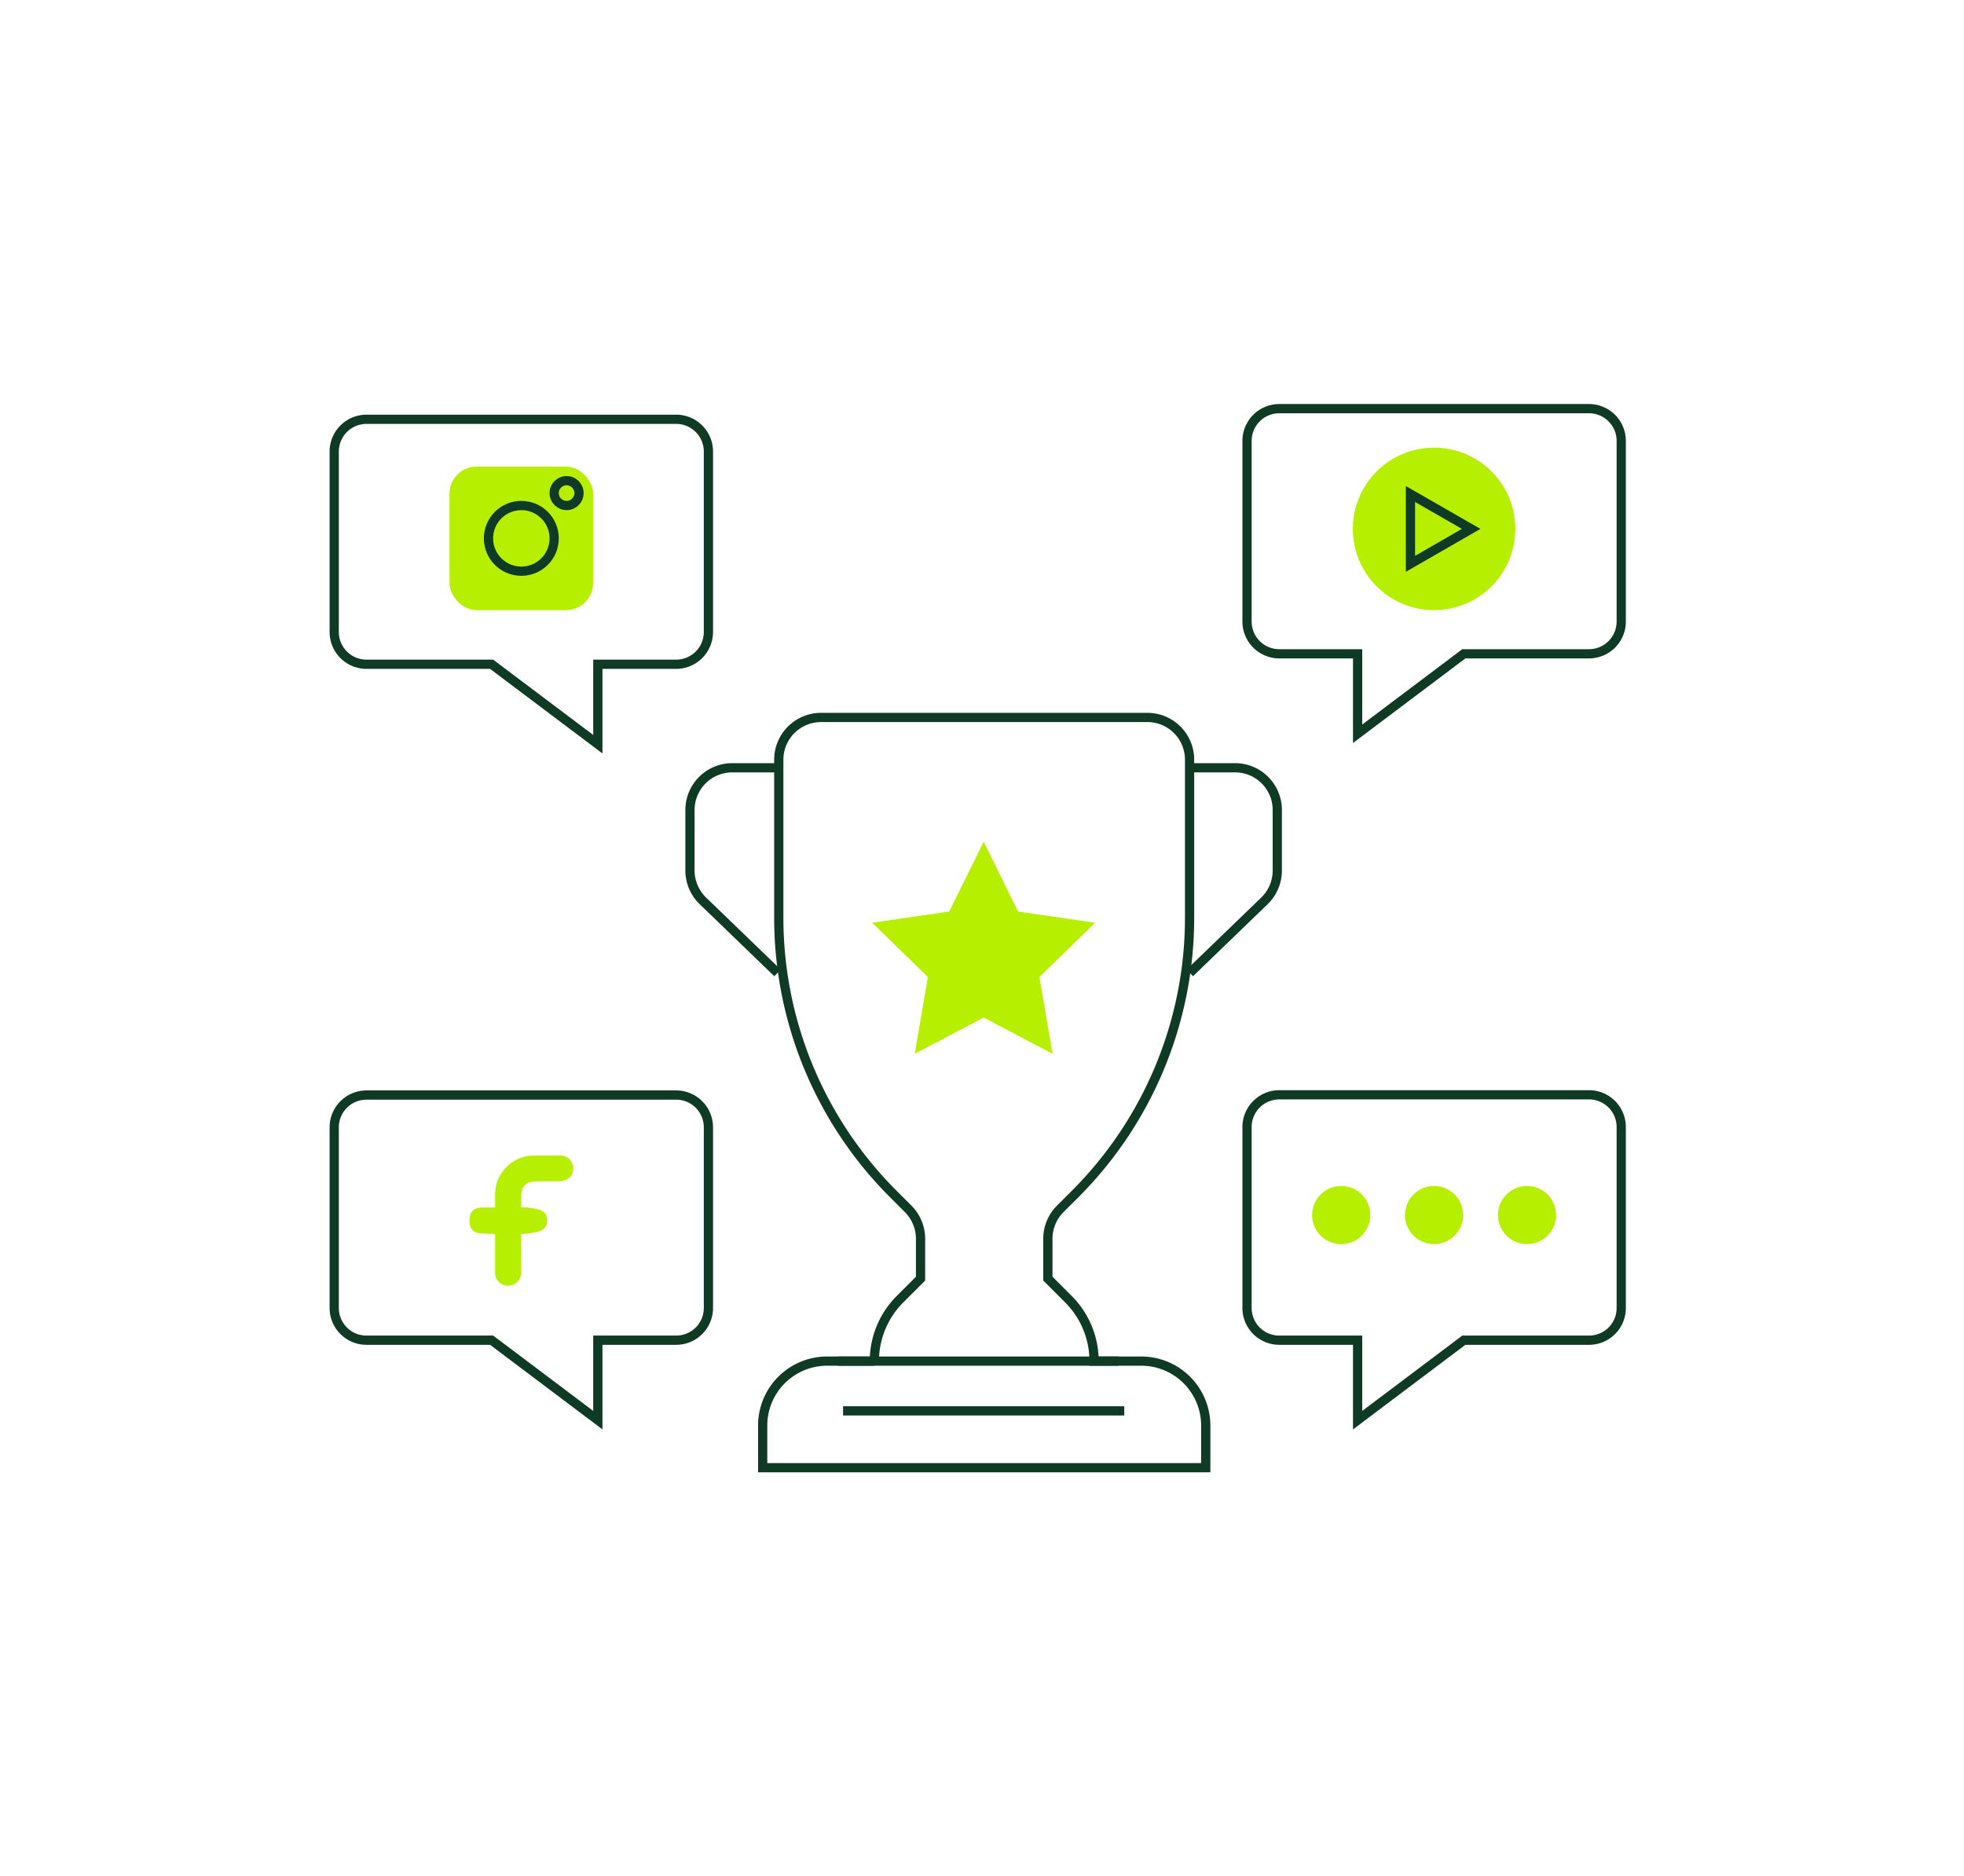 <svg xmlns="http://www.w3.org/2000/svg" id="Layer_1" data-name="Layer 1" viewBox="0 0 319.32 305.07"><defs><style>.cls-1{fill:none;stroke:#0f3a25;stroke-miterlimit:10;stroke-width:1.5px;}.cls-2{fill:#b6ef00;}</style></defs><title>VFG Website stuff</title><path class="cls-1" d="M193.45,124.83h7.36a6.86,6.86,0,0,1,6.86,6.86v9.84a6.86,6.86,0,0,1-2.09,4.94l-12.13,11.71"></path><path class="cls-1" d="M159,238.63h-35v-6.84a10.48,10.48,0,0,1,10.49-10.49h7.67a14.24,14.24,0,0,1,4.17-10.07l3.34-3.34v-6.48a6.89,6.89,0,0,0-2-4.85l-2.45-2.45a63.5,63.5,0,0,1-18.6-44.9V123.52a6.87,6.87,0,0,1,6.87-6.87h53.06a6.86,6.86,0,0,1,6.86,6.87v25.69a63.53,63.53,0,0,1-18.59,44.9l-2.45,2.45a6.85,6.85,0,0,0-2,4.85v6.48l3.34,3.34a14.24,14.24,0,0,1,4.17,10.07h7.67a10.49,10.49,0,0,1,10.49,10.49v6.84H159Z"></path><path class="cls-1" d="M126.41,124.83h-7.36a6.87,6.87,0,0,0-6.87,6.86v9.84a6.87,6.87,0,0,0,2.1,4.94l12.13,11.71"></path><polygon class="cls-2" points="159.93 136.85 165.53 148.2 178.06 150.02 168.99 158.85 171.13 171.33 159.93 165.44 148.72 171.33 150.86 158.85 141.8 150.02 154.33 148.2 159.93 136.85"></polygon><circle class="cls-2" cx="233.16" cy="85.99" r="13.21"></circle><polygon class="cls-1" points="229.32 80.32 229.32 91.67 239.19 85.99 229.32 80.32"></polygon><path class="cls-1" d="M258.34,106.3H238l-17.27,13v-13H208a5.25,5.25,0,0,1-5.25-5.24V71.68A5.25,5.25,0,0,1,208,66.44h50.35a5.24,5.24,0,0,1,5.24,5.24v29.38A5.24,5.24,0,0,1,258.34,106.3Z"></path><path class="cls-1" d="M59.58,108H79.93L97.2,121V108h12.74a5.25,5.25,0,0,0,5.24-5.24V73.41a5.25,5.25,0,0,0-5.24-5.24H59.58a5.25,5.25,0,0,0-5.24,5.24v29.38A5.25,5.25,0,0,0,59.58,108Z"></path><rect class="cls-2" x="73.09" y="75.86" width="23.34" height="23.34" rx="4.39" ry="4.39"></rect><circle class="cls-1" cx="84.76" cy="87.53" r="5.34"></circle><circle class="cls-1" cx="92.12" cy="80.17" r="2.02"></circle><path class="cls-1" d="M59.58,217.9H79.93l17.27,13v-13h12.74a5.24,5.24,0,0,0,5.24-5.24V183.29a5.25,5.25,0,0,0-5.24-5.25H59.58a5.25,5.25,0,0,0-5.24,5.25v29.37A5.24,5.24,0,0,0,59.58,217.9Z"></path><path class="cls-2" d="M84.73,196.28c3.3.16,4.19.62,4.22,2.12s-.87,2-4.23,2.24c0,2,0,4,0,6A2.14,2.14,0,0,1,83,209a2.1,2.1,0,0,1-2.5-2.2c0-2,0-4,0-6.14-1.73-.26-4.2.49-4.16-2.25s2.42-1.92,4.16-2.13c0-.81,0-1.55,0-2.28a6.35,6.35,0,0,1,6.12-6.13c1.41,0,2.82,0,4.23,0A2.13,2.13,0,0,1,93.19,190c0,1.24-.94,2.05-2.41,2.07-1.06,0-2.12,0-3.18,0-2.23,0-2.88.68-2.87,2.95Z"></path><line class="cls-1" x1="136.2" y1="221.3" x2="181.92" y2="221.3"></line><line class="cls-1" x1="137.07" y1="229.39" x2="182.79" y2="229.39"></line><path class="cls-1" d="M258.34,217.9H238l-17.27,13v-13H208a5.24,5.24,0,0,1-5.25-5.24V183.29A5.25,5.25,0,0,1,208,178h50.35a5.24,5.24,0,0,1,5.24,5.25v29.37A5.23,5.23,0,0,1,258.34,217.9Z"></path><circle class="cls-2" cx="218.06" cy="197.55" r="4.73"></circle><circle class="cls-2" cx="233.16" cy="197.55" r="4.73"></circle><circle class="cls-2" cx="248.27" cy="197.55" r="4.73"></circle></svg>
